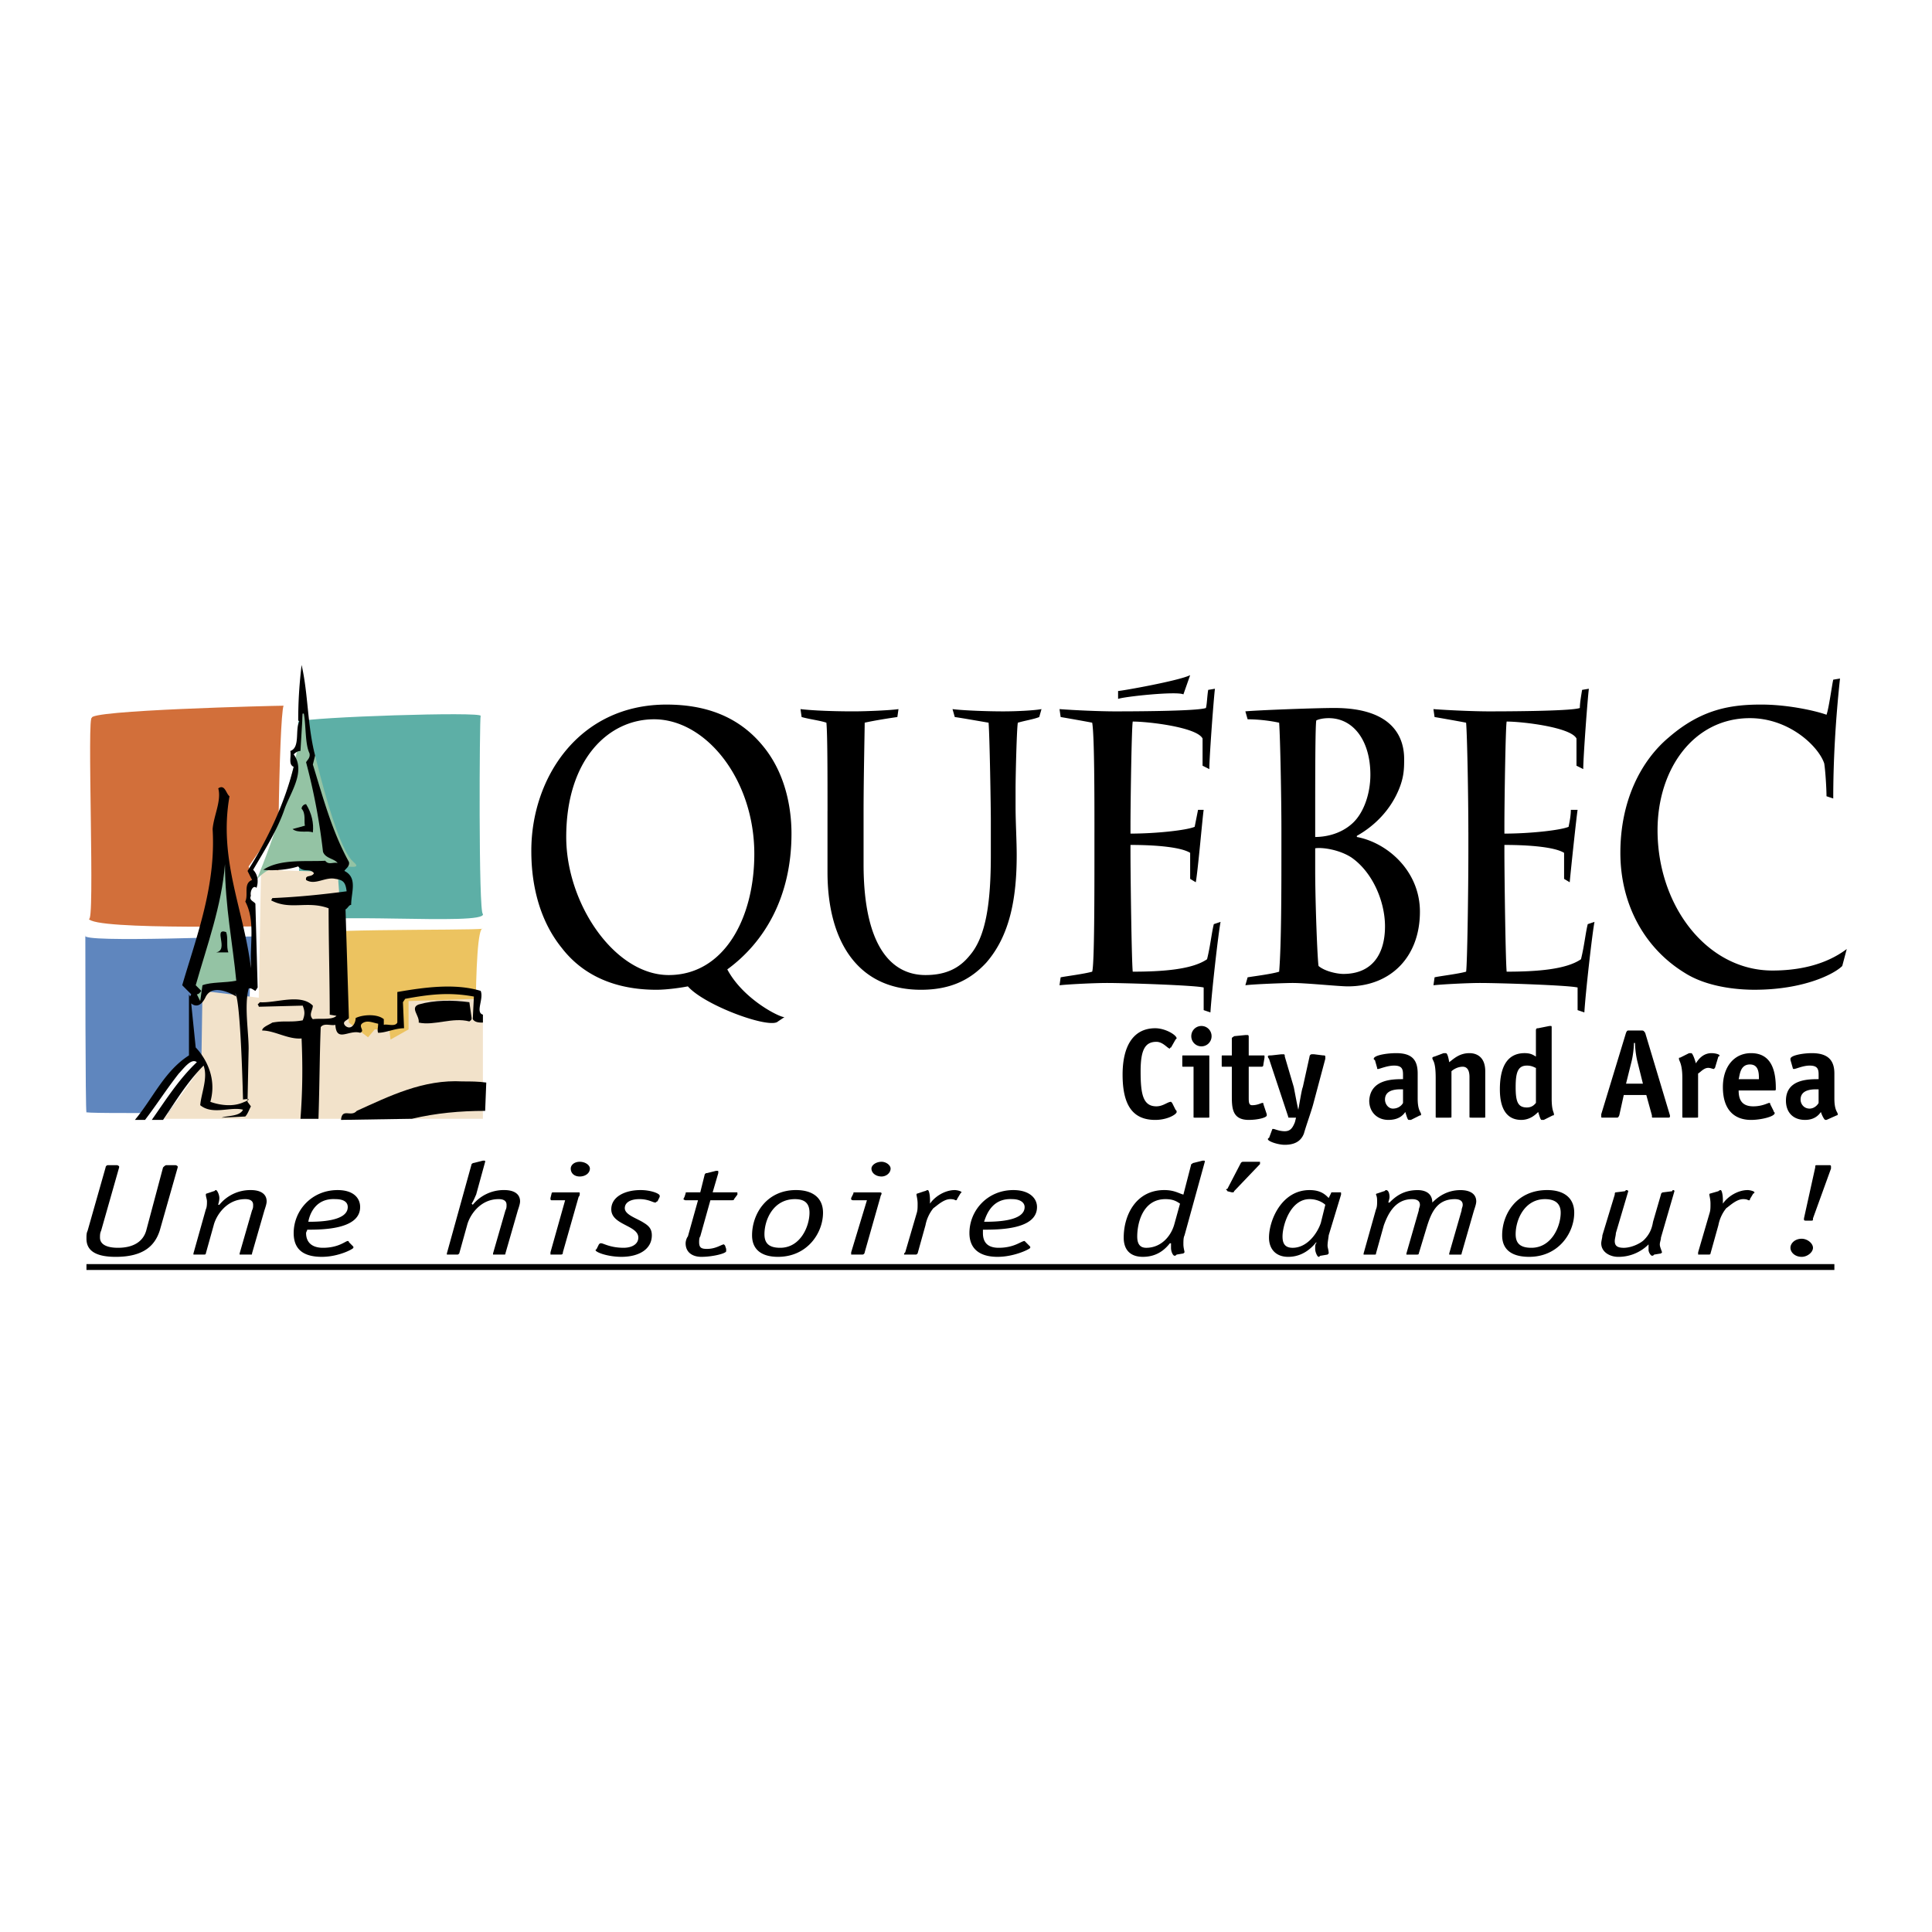 <svg xmlns="http://www.w3.org/2000/svg" width="2500" height="2500" viewBox="0 0 192.756 192.756"><path fill-rule="evenodd" clip-rule="evenodd" fill="#fff" d="M0 0h192.756v192.756H0V0z"/><path fill="none" stroke="#000" stroke-width=".585" stroke-miterlimit="2.613" d="M8.626 126.412h174.39"/><path d="M15.93 122.799c-.45 1.354-1.461 2.597-4.382 2.597-1.911 0-2.922-.564-2.922-1.807 0-.338 0-.564.112-.79l1.798-6.323c0-.112.112-.226.225-.226h.899c.112 0 .225.113.225.113v.112l-1.798 6.323c-.112.226-.112.452-.112.678 0 .677.674 1.016 1.797 1.016 1.461 0 2.472-.564 2.809-1.693l1.686-6.323c.112-.112.225-.226.337-.226h.899c.112 0 .225.113.225.113v.112l-1.798 6.324zM20.537 120.653c.112-.226.112-.564.112-.79s-.112-.452-.112-.678c0-.112.112-.112.112-.112l.674-.227c.112 0 .112-.112.225-.112s.337.451.337.79-.112.564-.112.678h.112a3.987 3.987 0 0 1 3.146-1.468c.898 0 1.573.339 1.573 1.129 0 .226-.113.564-.225.903l-1.236 4.291c0 .112 0 .112-.112.112H23.907v-.112l1.236-4.291c.112-.226.112-.339.112-.564 0-.339-.225-.564-.787-.564-1.91 0-2.921 1.693-3.146 2.597l-.787 2.823c0 .112-.112.112-.225.112H19.299v-.112l1.238-4.405zM35.257 124.38v.112c0 .113-1.461.903-3.146.903-2.023 0-2.81-.903-2.81-2.371 0-2.258 1.798-4.29 4.383-4.29 1.573 0 2.247.79 2.247 1.693 0 2.258-3.82 2.258-5.281 2.258 0 .113-.112.227-.112.339 0 .903.562 1.468 1.686 1.468 1.573 0 2.247-.677 2.472-.677.113 0 .113.112.113.112l.448.453zm-.562-3.952c0-.451-.337-.79-1.236-.79-2.022-.113-2.584 1.58-2.697 2.258.899 0 3.933 0 3.933-1.468zM47.055 116.138s.112-.113.225-.113l.899-.226h.112c.113 0 .113 0 .113.112l-.899 3.274c-.112.226-.225.564-.449.903l.112.113a3.987 3.987 0 0 1 3.146-1.468c.899 0 1.573.339 1.573 1.129 0 .226-.112.564-.225.903l-1.236 4.291c0 .112 0 .112-.225.112H49.19v-.112l1.236-4.291c.112-.226.112-.339.112-.564 0-.339-.225-.564-.787-.564-1.91 0-2.921 1.693-3.146 2.597l-.786 2.823c-.113.112-.113.112-.225.112H44.583v-.112l2.472-8.919zM56.157 124.944c0 .113 0 .226-.225.226H54.921v-.226l1.461-5.194h-1.349c-.112 0-.112-.112-.112-.112v-.113l.112-.451c0-.113.112-.113.225-.113h2.359c.225 0 .225 0 .225.113 0 .112 0 .226-.112.338l-1.573 5.532zm1.685-7.565c-.562 0-.899-.339-.899-.79 0-.339.337-.678.899-.678s1.011.339 1.011.678c.001.451-.449.79-1.011.79zM65.595 119.863c-.112 0-.112.113-.225.113-.225 0-.674-.339-1.573-.339s-1.461.339-1.461.903c0 .677 1.236 1.016 1.911 1.468.562.338.786.677.786 1.242 0 1.354-1.236 2.145-3.034 2.145-1.348 0-2.584-.451-2.584-.677l.112-.113.225-.452c.112-.112.112-.112.225-.112.225 0 .899.451 2.247.451.787 0 1.461-.339 1.461-1.016 0-1.242-2.697-1.242-2.697-2.823 0-1.242 1.348-1.919 2.921-1.919 1.011 0 1.91.339 1.91.564v.112l-.224.453zM72.45 124.605v.226c0 .227-1.349.564-2.472.564-.899 0-1.573-.451-1.573-1.354 0-.226.113-.564.225-.678l1.011-3.613h-1.236c-.112 0-.225-.112-.225-.112l.113-.227.112-.338c0-.113 0-.113.225-.113h1.236l.45-1.807c.112-.113.112-.113.225-.113l.898-.226h.112c.113 0 .113 0 .113.113v.112l-.562 1.92h2.359c.112 0 .112 0 .112.113v.112l-.337.452c0 .112-.112.112-.225.112h-2.135l-1.012 3.613c-.112.113-.112.452-.112.564 0 .564.225.678.787.678.898 0 1.46-.452 1.686-.452l.112.113.113.341zM82.113 120.992c0 2.032-1.573 4.403-4.495 4.403-1.573 0-2.584-.677-2.584-2.145 0-2.146 1.461-4.517 4.382-4.517 1.686.001 2.697.791 2.697 2.259zm-2.809-1.354c-2.135 0-3.034 2.032-3.034 3.5 0 .903.449 1.354 1.573 1.354 2.022 0 2.921-2.146 2.921-3.5 0-1.015-.561-1.354-1.46-1.354zM86.27 124.944c0 .113-.112.226-.225.226h-1.124v-.226l1.573-5.194h-1.349c-.225 0-.225-.112-.225-.112v-.113l.225-.451c0-.113 0-.113.113-.113h2.359c.225 0 .337 0 .337.113 0 .112-.112.226-.112.338l-1.572 5.532zm1.686-7.565c-.562 0-1.011-.339-1.011-.79 0-.339.449-.678 1.011-.678.45 0 .899.339.899.678-.001.451-.45.79-.899.79zM91.439 121.105c.112-.339.112-.564.112-1.017 0-.451-.112-.79-.112-.903 0-.112.112-.112.112-.112l.674-.227c.112 0 .225-.112.337-.112.113 0 .225.451.225 1.016v.339c.449-.678 1.46-1.354 2.472-1.354.225 0 .674.112.674.226l-.112.113-.337.564c0 .112-.112.112-.112.112-.112 0-.112-.112-.562-.112-.674 0-1.349.678-1.686.903a3.858 3.858 0 0 0-.787 1.693l-.787 2.823c-.112.112-.112.112-.225.112h-1.124c0-.112 0-.112.113-.226l1.125-3.838zM102.787 124.38v.112c0 .113-1.572.903-3.258.903-1.91 0-2.809-.903-2.809-2.371 0-2.258 1.797-4.29 4.381-4.29 1.574 0 2.361.79 2.361 1.693 0 2.258-3.822 2.258-5.395 2.258v.339c0 .903.449 1.468 1.572 1.468 1.574 0 2.248-.677 2.586-.677l.111.112.451.453zm-.56-3.952c0-.451-.449-.79-1.236-.79-2.023-.113-2.584 1.58-2.809 2.258 1.009 0 4.045 0 4.045-1.468zM118.855 116.138c.113 0 .113-.113.225-.113l.9-.226h.111c.113 0 .113 0 .113.112l-2.023 7.34c-.113.226-.113.564-.113.902 0 .339.113.678.113.791l-.113.113-.674.112c-.111.113-.111.113-.225.113-.111 0-.336-.339-.336-.791v-.451h-.113c-.449.564-1.236 1.354-2.697 1.354-1.234 0-1.91-.677-1.91-1.919 0-2.259 1.236-4.742 4.047-4.742 1.01 0 1.459.339 1.908.451l.787-3.046zm-1.123 3.951c-.338-.226-.674-.451-1.461-.451-2.248 0-2.809 2.371-2.809 3.726 0 .678.225 1.129.898 1.129 1.461 0 2.473-1.129 2.809-2.37l.563-2.034zM123.125 118.847c0 .113-.111.113-.111.113h-.113l-.449-.113c0-.112-.111-.112-.111-.112 0-.113 0-.113.111-.113l1.35-2.597c.111-.113.111-.113.336-.113h1.574v.227l-2.587 2.708zM132.564 123.251c0 .112-.113.677-.113 1.016 0 .226.113.452.113.791l-.113.112-.674.113c-.111 0-.111.112-.225.112-.111 0-.336-.451-.336-.79s0-.452.111-.564v-.113c-.449.564-1.348 1.468-2.809 1.468-1.236 0-1.91-.79-1.91-1.919 0-1.693 1.236-4.742 4.045-4.742 1.123 0 1.572.451 1.91.79l.225-.451s0-.113.113-.113h.785c.113 0 .113 0 .113.113v.112l-1.235 4.065zm-.337-3.049c-.111-.113-.674-.564-1.572-.564-1.91 0-2.697 2.597-2.697 3.726 0 .678.225 1.129 1.012 1.129 1.461 0 2.473-1.468 2.809-2.483l.448-1.808zM145.824 120.767c0-.226.111-.339.111-.564 0-.339-.225-.564-.787-.564-1.797 0-2.359 1.354-2.809 2.822l-.787 2.598c0 .112-.111.112-.225.112H140.318v-.112l1.234-4.291c0-.226.113-.339.113-.564 0-.339-.225-.564-.787-.564-1.797 0-2.471 1.693-2.809 2.597l-.787 2.823c0 .112 0 .112-.225.112H136.046v-.112l1.236-4.404c.113-.226.113-.564.113-.79s0-.452-.113-.678c0-.112.113-.112.113-.112l.674-.227c.111 0 .111-.112.225-.112.225 0 .338.339.338.677 0 .227-.113.452-.113.565h.113c.561-.565 1.348-1.242 2.809-1.242.787 0 1.461.339 1.461 1.242.561-.565 1.461-1.242 2.809-1.242.898 0 1.574.339 1.574 1.129 0 .226-.113.564-.227.903l-1.234 4.291c0 .112 0 .112-.225.112H144.588v-.112l1.236-4.293zM157.061 120.992c0 2.032-1.574 4.403-4.496 4.403-1.686 0-2.695-.677-2.695-2.145 0-2.146 1.461-4.517 4.494-4.517 1.685.001 2.697.791 2.697 2.259zm-2.922-1.354c-2.023 0-2.922 2.032-2.922 3.5 0 .903.449 1.354 1.572 1.354 2.023 0 2.922-2.146 2.922-3.5 0-1.015-.674-1.354-1.572-1.354zM165.713 123.477c0 .226-.113.451-.113.677 0 .227.113.452.225.791l-.111.113-.676.112c-.111.113-.111.113-.225.113-.111 0-.336-.339-.336-.564v-.565a4.237 4.237 0 0 1-3.035 1.242c-.785 0-1.686-.451-1.686-1.354 0-.226.113-.564.113-.79l1.236-4.065c0-.112 0-.226.111-.226l.9-.113.111-.112c.225 0 .225.112.225.112l-1.236 4.178c0 .227-.111.564-.111.791 0 .451.225.677.898.677.787 0 1.686-.451 2.023-.79.561-.564.785-1.129.898-1.807l.787-2.71c0-.112.111-.226.223-.226l.9-.113s0-.112.111-.112c.113 0 .113.112.113.112l-1.345 4.629zM170.543 121.105c.113-.339.113-.564.113-1.017 0-.451-.113-.79-.113-.903 0-.112.113-.112.113-.112l.787-.227s.111-.112.225-.112c.111 0 .225.451.225 1.016v.339c.449-.678 1.461-1.354 2.471-1.354.225 0 .676.112.676.226 0 0 0 .113-.113.113l-.338.564c0 .112 0 .112-.111.112-.113 0-.113-.112-.562-.112-.674 0-1.348.678-1.686.903a3.831 3.831 0 0 0-.785 1.693l-.787 2.823c0 .112-.113.112-.225.112H169.422v-.226l1.121-3.838zM180.881 121.557c0 .227 0 .227-.225.227h-.449c-.113 0-.225 0-.225-.113v-.113l1.123-5.081c0-.226 0-.226.225-.226h1.236c.113 0 .113.113.113.113v.226l-1.798 4.967zm-1.123 3.839c-.674 0-1.125-.451-1.125-.903 0-.451.451-.903 1.125-.903.561 0 1.123.452 1.123.903s-.563.903-1.123.903zM117.283 110.718c.111.113.111.113.111.226 0 .226-.898.79-2.135.79-2.246 0-3.258-1.468-3.258-4.516 0-2.936 1.123-4.63 3.258-4.63 1.012 0 2.135.678 2.135 1.017l-.111.112-.449.791c-.113 0-.113.112-.113.112-.225 0-.674-.677-1.348-.677-1.123 0-1.574.79-1.574 2.936 0 2.258.225 3.5 1.574 3.5.674 0 1.123-.452 1.461-.452l.111.113.338.678zM120.654 111.396c0 .112 0 .112-.113.112h-1.348c-.113 0-.113 0-.113-.112v-4.969h-1.012c-.111 0-.111 0-.111-.112v-.903c0-.113 0-.113.111-.113h2.473c.113 0 .113 0 .113.113v5.984zm-.787-7.001a1.01 1.01 0 0 1-1.012-1.017c0-.564.449-1.016 1.012-1.016s1.012.451 1.012 1.016a1.01 1.01 0 0 1-1.012 1.017zM126.385 111.169v.113c0 .226-.898.451-1.799.451-1.686 0-1.686-1.241-1.686-2.483v-2.823h-.898c-.111 0-.111 0-.111-.112v-.903c0-.113 0-.113.111-.113h.898v-1.693c0-.113.113-.113.225-.227l1.125-.112h.225c.111 0 .111.112.111.226v1.807h1.461c.113 0 .113 0 .113.113v.112l-.113.678c0 .226-.111.226-.225.226h-1.236v3.049c0 .451 0 .79.338.79.562 0 .898-.226 1.012-.226.111 0 .111 0 .111.113l.338 1.014zM130.654 105.411c0-.113.111-.227.225-.227h.225l.898.113c.113 0 .225 0 .225.113v.226l-1.234 4.629c-.227.79-.676 2.032-.9 2.823-.336.903-1.123 1.129-1.91 1.129-.674 0-1.686-.339-1.686-.564 0 0 0-.113.113-.113l.336-.903h.113c.113 0 .562.226 1.123.226.562 0 .787-.338 1.012-.902l.113-.452h-.562c-.225 0-.225 0-.225-.112l-1.91-5.759s-.113-.113-.113-.226.113-.113.338-.113l1.012-.113h.225c.111 0 .111.113.111.227l.898 3.048c.113.564.338 1.807.451 2.259.111-.564.336-2.033.449-2.259l.673-3.05zM140.768 111.733h-.225c-.113 0-.225-.451-.338-.79-.225.339-.674.79-1.686.79-1.123 0-1.91-.79-1.91-1.919.113-2.146 2.359-2.146 3.371-2.146v-.451c0-.564-.113-.903-.898-.903-.674 0-1.461.339-1.574.339-.111 0-.111 0-.111-.113l-.225-.791c-.113 0-.113-.112-.113-.112 0-.339 1.236-.564 2.248-.564 1.572 0 2.135.677 2.135 2.032v2.484c0 1.242.336 1.354.336 1.58 0 .113 0 .113-.111.113l-.899.451zm-.788-3.048c-.338 0-1.799-.112-1.799 1.017 0 .452.338.903.787.903.562 0 .898-.339 1.012-.564v-1.356zM148.184 111.396c0 .112 0 .112-.113.112h-1.236c-.225 0-.225 0-.225-.112v-3.952c0-.452-.111-1.017-.674-1.017s-1.012.339-1.123.452v4.517c0 .112 0 .112-.225.112h-1.236c-.113 0-.113 0-.113-.112v-3.84c0-1.807-.336-1.693-.336-2.032 0 0 .111-.112.225-.112l.898-.339h.225c.113 0 .225.226.338.903.449-.339 1.012-.903 2.021-.903.676 0 1.574.339 1.574 1.807v4.516zM154.025 111.733h-.225c-.111 0-.225-.451-.336-.79-.225.226-.787.79-1.686.79-1.461 0-2.135-1.129-2.135-3.049 0-2.483.898-3.612 2.471-3.612.674 0 .9.226 1.125.339v-2.598c0-.226.111-.226.225-.226l1.123-.226h.113c.111 0 .111 0 .111.226v7.001c0 1.242.225 1.354.225 1.58 0 .113 0 .113-.111.113l-.9.452zm-.785-5.193c-.113 0-.338-.226-.9-.226-.898 0-1.123.677-1.123 2.145s.225 2.033 1.123 2.033c.562 0 .787-.339.9-.452v-3.5zM161.555 111.282c-.113.226-.113.226-.338.226h-1.236c-.225 0-.225 0-.225-.112v-.227l2.473-8.129c.113-.227.113-.227.338-.227h1.234c.227 0 .227.113.338.227l2.473 8.242v.113c0 .112-.113.112-.225.112h-1.461c-.113 0-.113 0-.113-.226l-.561-2.032h-2.248l-.449 2.033zm1.797-5.42a8.905 8.905 0 0 1-.225-1.807h-.111c0 .564-.113 1.355-.225 1.807l-.562 2.258h1.686l-.563-2.258zM169.42 111.396c0 .112 0 .112-.225.112h-1.236c-.111 0-.111 0-.111-.112v-3.84c0-1.468-.338-1.693-.338-1.919 0-.113 0-.113.111-.113l.9-.451h.225c.111 0 .336.564.449 1.016.225-.339.674-1.016 1.572-1.016.338 0 .787.112.787.226s-.111.113-.111.113l-.338 1.129-.113.113c-.111 0-.336-.113-.561-.113-.449 0-.787.451-1.012.564v4.291h.001zM176.949 110.831c0 .112.111.112.111.225 0 .34-1.348.678-2.359.678-1.572 0-2.809-.902-2.809-3.274 0-2.032 1.123-3.387 2.809-3.387 2.135 0 2.473 1.919 2.473 3.5 0 .226 0 .226-.225.226h-3.484c0 .791.225 1.581 1.461 1.581.898 0 1.461-.339 1.572-.339.113 0 .113 0 .113.113l.338.677zm-1.461-3.162c0-.564 0-1.468-.9-1.468-1.01 0-1.01 1.129-1.123 1.468h2.023zM182.23 111.733h-.113c-.113 0-.338-.451-.449-.79-.225.339-.674.79-1.574.79-1.234 0-1.91-.79-1.91-1.919 0-2.146 2.248-2.146 3.26-2.146v-.451c0-.564-.113-.903-.898-.903-.676 0-1.35.339-1.574.339 0 0-.111 0-.111-.113l-.227-.791v-.112c0-.339 1.236-.564 2.137-.564 1.572 0 2.246.677 2.246 2.032v2.484c0 1.242.338 1.354.338 1.58 0 .113-.113.113-.113.113l-1.012.451zm-.787-3.048c-.338 0-1.799-.112-1.799 1.017 0 .452.338.903.9.903.449 0 .785-.339.898-.564v-1.356h.001zM77.618 101.91c-.787.791-7.304-1.58-8.989-3.5-.562.113-2.022.339-3.146.339-2.809 0-6.742-.678-9.438-4.178-2.922-3.613-3.034-8.129-3.034-9.71 0-7.227 4.72-14.565 13.483-14.565 3.821 0 7.192 1.129 9.664 4.178 2.584 3.161 2.809 7.113 2.809 8.694 0 6.323-2.696 10.839-6.404 13.549 1.686 3.161 5.618 4.968 5.73 4.742l-.675.451zm-2.36-16.71c0-7.453-4.832-13.437-10-13.437-4.607 0-8.765 4.064-8.765 11.743 0 6.662 4.832 13.775 10.225 13.775 5.507 0 8.54-5.645 8.54-12.081zM82.562 80.909c0-3.5 0-7.678-.112-8.807-.674-.226-1.686-.339-2.472-.564l-.112-.791c.898.113 2.809.226 5.281.226 1.349 0 3.821-.113 4.495-.226l-.112.791c-.787.112-2.247.338-3.259.564 0 .677-.112 5.645-.112 8.92v5.194c0 8.242 2.81 11.065 6.18 11.065 2.023 0 3.371-.678 4.382-1.919 1.686-1.919 2.135-5.419 2.135-10.049v-3.5c0-1.242-.113-8.355-.225-9.71-.674-.113-2.585-.452-3.372-.564l-.225-.791c.787.113 3.147.226 5.057.226 1.572 0 3.258-.113 3.82-.226l-.225.791c-.562.226-1.35.338-2.135.564-.113.564-.227 5.419-.227 6.549v1.806c0 1.581.113 3.387.113 4.855 0 4.291-.674 8.017-3.033 10.727-1.461 1.581-3.372 2.71-6.518 2.71-6.405 0-9.326-4.968-9.326-11.742v-6.099h.002zM118.068 69.279c-.674-.338-5.955.226-6.516.452v-.791c.336 0 6.066-1.016 7.191-1.581l-.675 1.92zm-8.875 13.776c0-3.5 0-9.71-.225-10.952-.562-.113-2.473-.452-3.146-.564l-.113-.791c1.461.113 4.045.226 5.506.226 1.012 0 8.203 0 9.102-.338.113-.452.113-1.129.225-1.807l.674-.113c-.111.791-.561 6.775-.561 8.017l-.674-.339v-2.71c-.562-1.129-5.395-1.694-6.967-1.694-.113.565-.225 8.017-.225 10.388v.791c2.584 0 5.617-.338 6.404-.677.111-.565.225-1.129.336-1.694h.562c-.111.677-.562 5.984-.787 7.226l-.561-.338v-2.597c-.898-.564-3.371-.79-5.955-.79v.677c0 2.371.111 10.839.225 11.968 3.033 0 5.955-.226 7.416-1.242.336-1.355.449-2.597.674-3.5l.674-.226c-.225 1.129-.898 7.113-1.012 9.033l-.674-.227v-2.258c-.898-.226-7.754-.452-9.662-.452-1.125 0-3.596.113-4.721.227l.113-.791c.561-.113 2.359-.338 3.146-.564.225-.677.225-7.903.225-12.194v-1.695h.001zM127.846 82.603c0-2.823-.113-8.92-.225-10.5a15.73 15.73 0 0 0-3.146-.339l-.225-.791c1.123-.113 6.967-.338 8.877-.338 6.066 0 6.965 3.161 6.965 5.081 0 1.016 0 2.032-.785 3.613-1.125 2.258-2.922 3.5-3.934 4.064v.113c3.035.564 6.293 3.387 6.293 7.452 0 4.517-2.922 7.452-7.191 7.452-.898 0-4.158-.339-5.506-.339-.674 0-3.82.113-4.719.227l.225-.791c.674-.113 2.471-.338 3.146-.564.225-2.71.225-8.468.225-11.968v-2.372zm3.371 4.177c0 3.274.225 9.033.336 9.598.674.564 1.91.791 2.473.791 2.922 0 4.156-2.033 4.156-4.743 0-2.483-1.234-5.419-3.369-6.887-1.236-.791-2.922-1.017-3.596-.904v2.145zm0-3.274c.898 0 2.471-.226 3.707-1.355 1.123-1.016 1.799-2.936 1.799-4.855 0-3.387-1.686-5.646-4.158-5.646-.562 0-1.012.113-1.236.226-.111.452-.111 5.871-.111 9.372v2.258h-.001zM146.498 83.055c0-3.5-.113-9.71-.225-10.952-.562-.113-2.473-.452-3.146-.564l-.113-.791c1.461.113 4.045.226 5.506.226.9 0 8.203 0 9.102-.338 0-.452.113-1.129.225-1.807l.676-.113c-.113.791-.562 6.775-.562 8.017l-.674-.339v-2.71c-.562-1.129-5.395-1.694-6.967-1.694-.113.565-.225 8.017-.225 10.388v.791c2.584 0 5.617-.338 6.404-.677.111-.565.225-1.129.225-1.694h.674c-.111.677-.674 5.984-.787 7.226l-.561-.338v-2.597c-.898-.564-3.371-.79-5.955-.79v.677c0 2.371.111 10.839.225 11.968 3.033 0 5.955-.226 7.416-1.242.336-1.355.449-2.597.674-3.5l.674-.226c-.225 1.129-.898 7.113-1.012 9.033l-.674-.227v-2.258c-.898-.226-7.752-.452-9.775-.452-1.012 0-3.482.113-4.607.227l.113-.791c.449-.113 2.359-.338 3.146-.564.111-.677.225-7.903.225-12.194v-1.695h-.002zM182.23 79.441c0-.79-.113-2.597-.227-3.274-.561-1.693-3.482-4.517-7.416-4.517-5.617 0-9.213 5.082-9.213 11.179 0 7.564 4.943 14.001 11.461 14.001 2.359 0 5.168-.452 7.416-2.146l-.449 1.693c-.787.791-3.82 2.371-8.764 2.371-1.125 0-4.496-.113-6.967-1.693-4.045-2.484-6.406-6.888-6.406-11.969 0-5.307 2.135-9.259 4.832-11.517 3.26-2.823 6.18-3.274 9.215-3.274 2.809 0 5.617.677 6.518 1.016.225-.564.561-3.049.674-3.5l.674-.113c-.449 4.178-.674 8.243-.674 11.969l-.674-.226z" fill-rule="evenodd" clip-rule="evenodd"/><path d="M47.842 110.379c-.45-.226-.674-18.179.337-17.727-1.124.226-20.001-.113-19.776.903.562-.226.225 16.71.674 17.049-.45.565 18.09-.225 18.765-.225z" fill-rule="evenodd" clip-rule="evenodd" fill="#ecc360"/><path d="M25.369 111.056c-.337.452-.899-16.936.112-17.613.112-.113-17.641.677-16.967-.113 0 .79 0 17.726.112 17.614-.898.225 16.406-.001 16.743.112z" fill-rule="evenodd" clip-rule="evenodd" fill="#5f86be"/><path d="M28.065 92.426c-.562-.564-.225-20.888.225-22.017-.787 0-19.889.452-19.103 1.242-.562-1.016.337 21.114-.337 19.985.226 1.242 19.665.677 19.215.79z" fill-rule="evenodd" clip-rule="evenodd" fill="#d26f3a"/><path d="M48.179 91.184c-.45 0-.337-19.646-.225-19.759.225-.452-17.08.113-18.203.564 0-.564-.113 19.873.449 20.211.675-1.354 18.428.226 17.979-1.016z" fill-rule="evenodd" clip-rule="evenodd" fill="#5dafa6"/><path fill-rule="evenodd" clip-rule="evenodd" fill="#fff" d="M19.301 105.072l-3.821 3.951-1.572 2.485 2.359.225 4.045-5.419-1.011-1.242zM27.503 82.603l-2.696 3.839.337 1.355-.449.678.112 1.241.337 1.016.112 6.775 2.585.113-.338-15.017z"/><path fill-rule="evenodd" clip-rule="evenodd" fill="#f2e2ca" d="M26.043 86.78l7.641.227 1.124 15.016 1.909 1.468.675-.79 1.461.112.112.904 1.798-1.016v-2.823l6.854-.226v2.033l.562.113v9.823h-31.8l3.708-5.194.113-7.565 5.618.677.225-12.759z"/><path d="M30.313 70.409s2.809 13.775 4.944 15.582c2.022 1.694-6.854-1.807-9.664 1.807 0-.001 4.045-9.373 4.72-17.389z" fill-rule="evenodd" clip-rule="evenodd" fill="#94c3a4"/><path d="M48.179 102.023c-.337 0-.787 0-1.011-.339l.112-2.258c-2.472-.452-4.382-.227-6.854.226l-.225.339.112 2.597c-.898 0-1.798.452-2.584.452-.112-.227 0-.564 0-.903-.562-.113-1.012-.339-1.461-.113-.674.339.225.79-.337 1.017-1.124-.339-2.36 1.016-2.472-.791-.45.113-1.124-.226-1.46.227-.113 2.822-.113 5.758-.225 9.146h-1.797c.224-2.937.224-5.42.112-8.017-1.348.112-2.696-.791-3.933-.791 0-.338.674-.564 1.011-.79 1.236-.226 1.798 0 3.034-.226.225-.564.225-.903 0-1.468l-4.382.112c0-.112-.112-.226-.112-.226l.224-.226c1.573.113 4.046-.903 5.281.339 0 .451-.449.903 0 1.354.674-.113 1.911.113 2.36-.338l-.674-.113c0-3.388-.112-7.114-.112-10.614-2.135-.791-3.82.226-5.73-.791l.112-.226c2.584-.113 4.832-.339 7.416-.678-.112-.903-.337-1.129-1.124-1.242-1.011-.226-2.022.677-2.921.113-.112-.564.562-.226.786-.678-.449-.564-1.011 0-1.573-.677-1.011.338-2.472.452-3.483.338 1.685-1.129 4.382-.79 6.18-.903.337.452.787.113 1.236.226-.337-.452-1.236-.452-1.461-1.129a62.205 62.205 0 0 0-1.686-8.92c.112-.226.449-.452.337-.903-.449-.903-.337-2.823-.562-3.952H30.2l-.224 3.726c-.225 0-.45.113-.675.339 1.236 1.694-.337 3.839-.898 5.42-.674 2.032-2.023 4.178-3.146 6.097.45.452.562 1.129.337 1.807-.337-.339-.674.339-.562.791-.225.451.337.564.449.79l.225 8.355-.225.339c-.225-.113-.449-.339-.674-.227-.45 1.694 0 4.291 0 5.984l-.112 5.307.337.452c-.225.452-.337.79-.562 1.017l-2.359.112c.674-.226 1.797-.112 2.135-.79-1.236-.339-3.034.564-4.27-.452.112-1.242.787-2.71.337-3.951-1.686 1.693-2.809 3.612-4.045 5.419h-1.124c1.348-1.919 2.697-4.064 4.495-5.758-.562-.452-1.349.678-1.798 1.129-1.236 1.58-2.247 3.161-3.371 4.629h-1.011c1.798-2.145 2.921-4.854 5.394-6.436V99.2l.113.227.112-.227-.899-.902c1.461-4.968 3.371-9.937 3.034-15.582.112-1.354.899-2.822.562-4.064.674-.452.787.564 1.124.79-1.124 6.323 1.46 11.404 2.135 17.162-.112-2.484.449-4.742-.562-6.661.337-.678-.225-1.807.674-2.146l-.449-.903c2.022-3.162 3.708-6.774 4.606-10.388-.562-.226-.225-1.016-.337-1.581 1.012-.339.45-2.145.899-2.936l-.112-.113c0-1.919.112-3.613.337-5.533.674 2.936.562 5.984 1.349 9.033l-.225.903c1.012 3.275 1.911 6.662 3.596 9.71.112.452-.337.678-.45.903 1.349.677.674 2.146.674 3.387-.224 0-.337.339-.562.452l.337 10.839c-.113.227-.787.339-.337.791.562.451 1.011-.226 1.011-.791.674-.338 2.135-.451 2.809.113v.564c.337-.112 1.124.227 1.349-.226v-3.049c2.584-.451 5.73-.903 8.315-.112.337.79-.562 2.146.225 2.371v.792h-.002zm-24.608-2.596s-2.247-1.468-3.034 0c-.674 1.468-1.461.678-1.461.678l.45 4.403s2.359 2.258 1.461 5.419c0 0 1.686.678 3.146.113s.112-.339.112-.339-.225-10.049-.787-10.613l.113.339z" fill-rule="evenodd" clip-rule="evenodd"/><path d="M20.2 98.298c.899-.339 2.248-.227 3.371-.452-.337-3.613-1.124-7.452-1.124-11.629-.337 4.177-1.798 8.129-2.921 12.082l.562.564c-.112.112-.225.338-.449.338l.337.678.224-1.581z" fill-rule="evenodd" clip-rule="evenodd" fill="#94c3a4"/><path d="M31.211 83.055c-.449-.226-1.46.113-2.022-.339l1.236-.339c-.112-.338.112-1.242-.337-1.693 0-.226.225-.452.45-.452.562.903.786 1.919.673 2.823zM22.784 95.023h-1.236c1.349-.226-.337-2.484 1.011-2.033.225.565.001 1.468.225 2.033zM47.055 101.571c0 .227-.112.227-.225.339-1.686-.451-3.483.452-5.057.113.112-.677-.899-1.468 0-1.807 1.573-.451 3.371-.451 5.057-.226l.225 1.581zM48.404 110.831c-2.473 0-4.944.225-7.304.79l-7.079.112c.112-1.241 1.011-.226 1.573-.902 3.259-1.469 6.629-3.162 10.562-2.937.787 0 1.573 0 2.359.113l-.111 2.824z" fill-rule="evenodd" clip-rule="evenodd"/></svg>